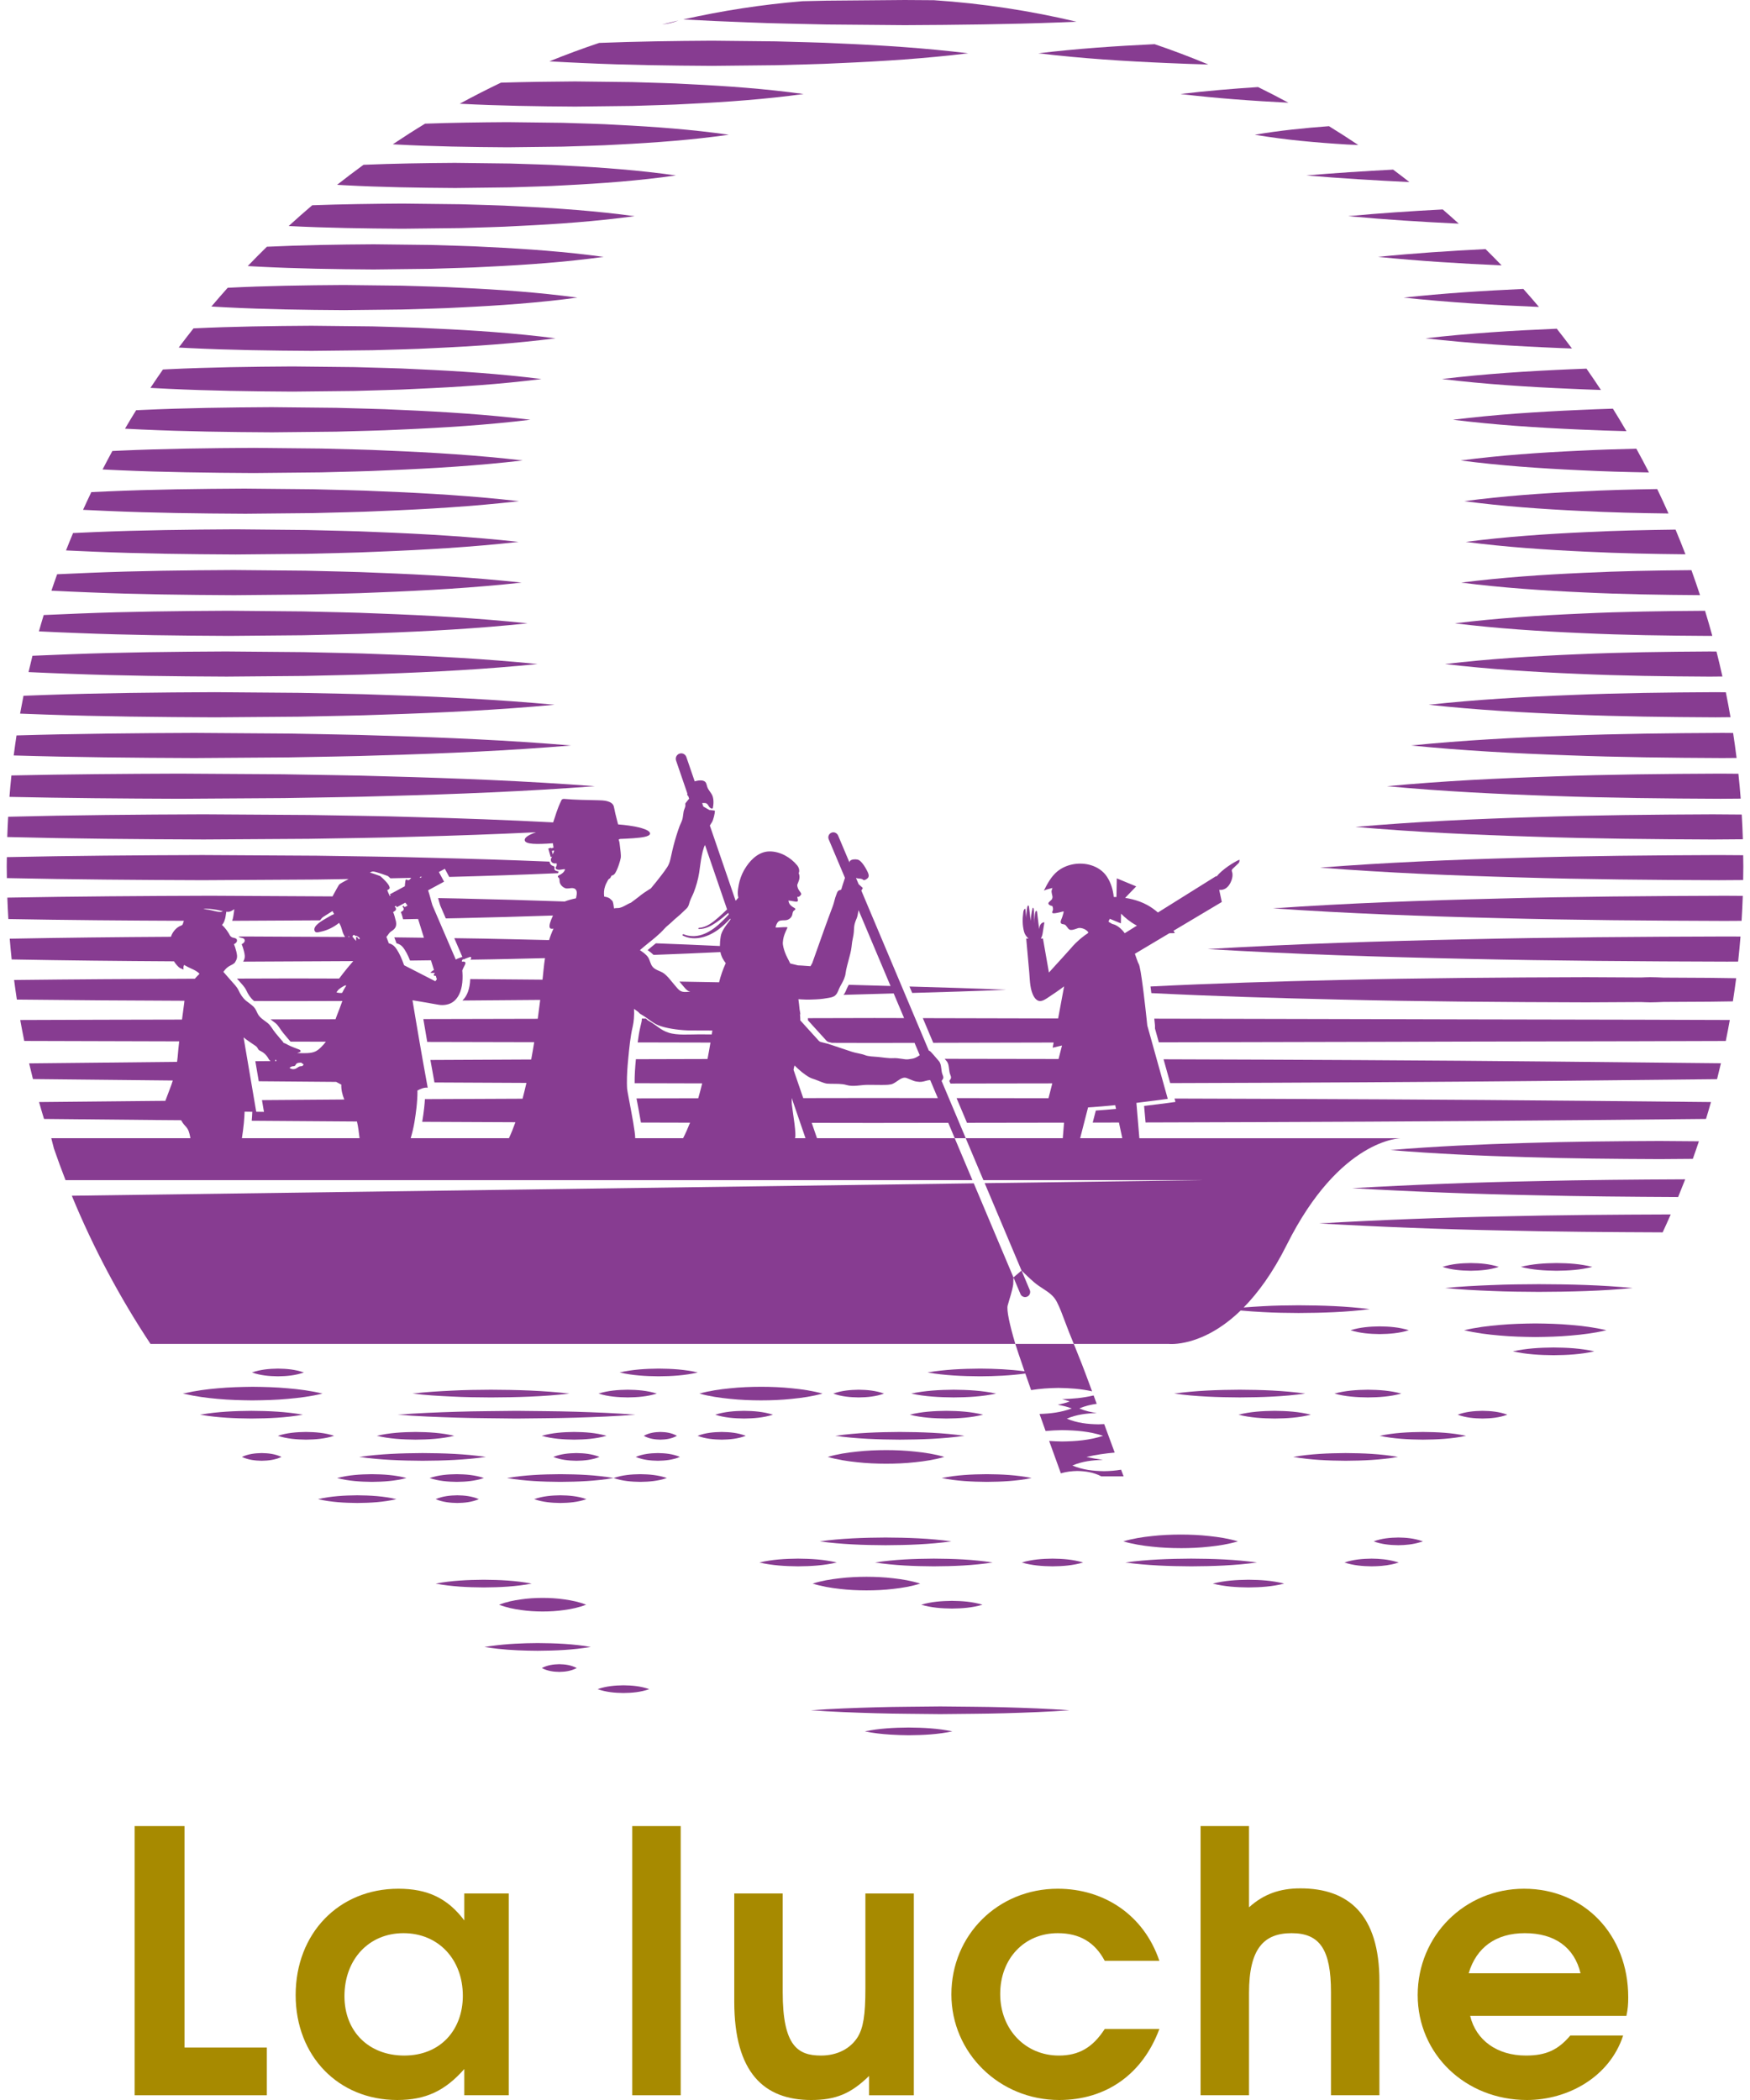 <svg viewBox="0 0 240 288" xmlns="http://www.w3.org/2000/svg"><path d="m18.463 287.35v-36.916h6.844v30.372h11.289v6.544z" fill="#a78a00"/><path d="m63.675 287.35v-3.597c-2.648 2.997-5.295 4.247-9.192 4.247-8.092 0-13.937-6.046-13.937-14.387 0-8.443 5.895-14.587 14.087-14.587 3.996 0 6.744 1.299 9.042 4.346v-3.696h6.094v27.674zm-8.343-22.23c-4.746 0-8.092 3.597-8.092 8.643 0 4.845 3.346 8.142 8.192 8.142 5.046 0 8.042-3.597 8.042-8.192 0-5.046-3.396-8.593-8.142-8.593z" fill="#a78a00"/><path d="m86.71 287.35v-36.916h6.644v36.916z" fill="#a78a00"/><path d="m119.183 287.35v-2.648c-2.499 2.449-4.596 3.298-7.943 3.298-6.444 0-10.541-3.747-10.541-13.488v-14.836h6.644v13.538c0 7.343 2.048 8.691 5.245 8.691 2.248 0 4.046-.949 5.046-2.547.749-1.249 1.048-2.947 1.048-6.644v-13.037h6.644v27.674h-6.144z" fill="#a78a00"/><path d="m145.262 288c-8.192 0-14.786-6.444-14.786-14.488 0-8.142 6.394-14.486 14.587-14.486 6.295 0 11.789 3.547 13.937 9.891h-7.493c-1.348-2.547-3.447-3.797-6.444-3.797-4.596 0-7.893 3.497-7.893 8.343s3.447 8.442 8.042 8.442c2.748 0 4.646-1.098 6.295-3.647h7.493c-2.298 6.195-7.293 9.742-13.738 9.742z" fill="#a78a00"/><path d="m182.534 287.35v-14.137c0-5.795-1.499-8.093-5.396-8.093-3.796 0-5.844 2.099-5.844 8.193v14.037h-6.644v-36.916h6.644v11.14c1.998-1.799 4.196-2.598 7.043-2.598 6.644 0 10.84 3.647 10.84 12.738v15.636z" fill="#a78a00"/><path d="m223.051 276.46h-21.431c.799 3.346 3.696 5.444 7.643 5.444 2.748 0 4.396-.749 6.094-2.746h7.243c-1.848 5.694-7.593 8.842-13.188 8.842-8.442 0-14.986-6.295-14.986-14.387 0-8.143 6.444-14.587 14.586-14.587 8.243 0 14.287 6.295 14.287 14.886 0 1-.05 1.599-.249 2.548zm-13.937-11.34c-3.947 0-6.644 1.948-7.694 5.495h15.337c-.849-3.547-3.547-5.495-7.643-5.495z" fill="#a78a00"/><g fill="#873c91"><path d="m93.041 2.813c-.756.175-1.507.362-2.257.551.49-.061.98-.152 1.469-.287.263-.076.525-.165.787-.264z"/><path d="m97.643 9.034 8.785-.091c2.928-.096 5.857-.127 8.785-.287 5.857-.253 11.714-.628 17.571-1.347-5.857-.718-11.714-1.094-17.571-1.347-2.928-.16-5.857-.191-8.785-.287l-8.785-.091c-5.156.03-10.313.099-15.469.301-2.31.773-4.586 1.619-6.83 2.527 1.576.09 3.152.169 4.728.238 5.857.275 11.714.349 17.571.383z"/><path d="m78.883 14.618 7.83-.091c2.61-.096 5.22-.127 7.83-.287 5.22-.253 10.44-.628 15.66-1.347-5.22-.718-10.44-1.094-15.66-1.347-2.61-.16-5.22-.191-7.83-.287l-7.83-.091c-3.393.022-6.786.068-10.179.168-1.913.915-3.798 1.877-5.653 2.889.058.003.115.007.173.01 5.22.275 10.44.349 15.66.383z"/><path d="m69.567 20.202 7.597-.091c2.532-.096 5.065-.127 7.597-.287 5.065-.253 10.129-.628 15.193-1.347-5.064-.718-10.129-1.094-15.193-1.347-2.532-.161-5.064-.191-7.597-.287l-7.597-.091c-3.757.026-7.513.073-11.27.208-1.499.91-2.974 1.856-4.429 2.829.168.009.337.02.505.029 5.065.275 10.129.349 15.193.383z"/><path d="m62.383 25.786 7.58-.091c2.527-.096 5.053-.127 7.58-.287 5.053-.253 10.107-.628 15.16-1.347-5.053-.718-10.107-1.094-15.16-1.347-2.527-.161-5.053-.191-7.58-.287l-7.58-.091c-4.176.028-8.353.091-12.529.264-1.224.894-2.434 1.807-3.622 2.745.331.018.661.04.991.057 5.053.275 10.107.349 15.16.383z"/><path d="m63.162 31.279c2.652-.096 5.305-.127 7.957-.287 5.305-.253 10.61-.628 15.914-1.347-5.305-.718-10.609-1.094-15.914-1.347-2.652-.161-5.305-.191-7.957-.287l-7.957-.091c-4.128.027-8.257.08-12.386.231-1.093.931-2.17 1.879-3.228 2.848 5.205.263 10.409.337 15.614.37l7.957-.091z"/><path d="m51.238 36.954 7.886-.091c2.628-.096 5.257-.127 7.885-.287 5.257-.253 10.514-.628 15.771-1.347-5.257-.718-10.514-1.094-15.771-1.347-2.629-.16-5.257-.191-7.885-.287l-7.886-.091c-4.879.032-9.757.104-14.636.334-.888.871-1.766 1.752-2.626 2.651.497.026.994.058 1.49.082 5.257.275 10.514.349 15.771.383z"/><path d="m47.139 42.538 8.012-.091c2.671-.096 5.342-.127 8.012-.287 5.342-.253 10.683-.628 16.025-1.347-5.342-.718-10.683-1.094-16.025-1.347-2.671-.161-5.342-.191-8.012-.287l-8.012-.091c-5.304.034-10.608.108-15.912.378-.758.847-1.502 1.705-2.236 2.573.708.038 1.415.081 2.123.115 5.342.275 10.683.349 16.025.383z"/><path d="m42.711 48.122 8.369-.091c2.79-.096 5.58-.127 8.369-.287 5.579-.253 11.159-.628 16.738-1.347-5.579-.718-11.159-1.094-16.738-1.347-2.79-.161-5.58-.191-8.369-.287l-8.369-.091c-5.391.033-10.781.107-16.172.36-.686.868-1.363 1.744-2.025 2.631.486.024.972.053 1.459.075 5.579.275 11.159.349 16.738.383z"/><path d="m40.123 53.706 8.535-.091c2.845-.096 5.69-.127 8.535-.287 5.69-.253 11.38-.628 17.07-1.347-5.69-.718-11.38-1.094-17.07-1.347-2.845-.161-5.69-.191-8.535-.287l-8.535-.091c-5.69.034-11.38.108-17.07.383-.236.011-.472.025-.707.036-.583.834-1.155 1.675-1.717 2.525.808.042 1.616.087 2.424.123 5.69.275 11.38.349 17.07.383z"/><path d="m37.225 59.29 8.878-.091c2.959-.096 5.918-.127 8.878-.287 5.919-.253 11.837-.628 17.756-1.347-5.919-.718-11.837-1.094-17.756-1.347-2.959-.16-5.919-.191-8.878-.287l-8.878-.091c-5.919.034-11.837.108-17.756.383-.267.011-.535.027-.802.039-.518.837-1.026 1.68-1.523 2.531.775.038 1.55.08 2.325.113 5.919.275 11.837.349 17.756.383z"/><path d="m34.79 64.874 9.225-.091c3.075-.096 6.15-.127 9.225-.287 6.15-.253 12.3-.628 18.45-1.347-6.15-.718-12.3-1.094-18.45-1.347-3.075-.161-6.15-.191-9.225-.287l-9.225-.091c-6.15.034-12.3.108-18.45.383-.31.013-.619.03-.929.044-.458.838-.905 1.683-1.343 2.533.758.035 1.515.075 2.272.107 6.15.275 12.3.349 18.45.383z"/><path d="m33.532 70.458 9.412-.091c3.137-.096 6.275-.127 9.412-.287 6.274-.253 12.549-.628 18.824-1.347-6.274-.718-12.549-1.094-18.824-1.347-3.137-.161-6.275-.191-9.412-.287l-9.412-.091c-6.274.034-12.549.108-18.824.383-.728.029-1.456.067-2.185.1-.385.805-.764 1.615-1.132 2.43 1.105.053 2.211.108 3.316.152 6.274.275 12.549.349 18.824.383z"/><path d="m32.313 76.042 9.703-.091c3.234-.096 6.469-.127 9.703-.287 6.469-.253 12.938-.628 19.407-1.347-6.469-.718-12.938-1.094-19.407-1.347-3.235-.161-6.469-.191-9.703-.287l-9.703-.091c-6.469.034-12.938.108-19.407.383-.962.038-1.925.085-2.887.129-.329.79-.652 1.584-.965 2.383 1.284.062 2.568.121 3.852.172 6.469.275 12.938.349 19.407.383z"/><path d="m32.044 81.626 9.872-.091c3.29-.096 6.581-.127 9.871-.287 6.581-.253 13.162-.628 19.743-1.347-6.581-.718-13.162-1.094-19.743-1.347-3.29-.16-6.581-.191-9.871-.287l-9.872-.091c-6.581.034-13.162.108-19.743.383-1.489.057-2.977.124-4.466.196-.267.748-.531 1.498-.783 2.253 1.75.089 3.499.167 5.249.234 6.581.275 13.162.349 19.743.383z"/><path d="m31.338 87.21 10.253-.091c3.418-.096 6.835-.127 10.253-.287 6.835-.253 13.67-.628 20.505-1.347-6.835-.718-13.67-1.094-20.505-1.347-3.418-.161-6.835-.191-10.253-.287l-10.253-.091c-6.835.034-13.67.108-20.505.383-1.613.06-3.226.128-4.839.204-.225.745-.447 1.491-.657 2.242 1.832.09 3.665.169 5.497.237 6.835.275 13.67.349 20.505.383z"/><path d="m30.992 92.793 10.683-.091c3.561-.096 7.122-.127 10.683-.287 7.122-.253 14.244-.628 21.367-1.347-7.122-.718-14.244-1.094-21.367-1.347-3.561-.161-7.122-.191-10.683-.287l-10.683-.091c-7.122.034-14.244.108-21.367.383-1.724.061-3.448.131-5.172.209-.185.744-.369 1.489-.54 2.238 1.904.089 3.808.168 5.712.236 7.122.275 14.244.349 21.367.383z"/><path d="m29.469 98.378 11.647-.091c3.882-.096 7.764-.127 11.647-.287 7.764-.253 15.529-.628 23.294-1.347-7.764-.718-15.529-1.094-23.294-1.347-3.882-.16-7.764-.191-11.647-.287l-11.647-.091c-7.764.034-15.529.108-23.294.383-.985.032-1.969.073-2.954.11-.162.813-.32 1.628-.466 2.447 1.14.043 2.28.09 3.419.127 7.764.275 15.529.349 23.294.383z"/><path d="m39.578 103.871c4.304-.096 8.607-.127 12.911-.287 8.607-.253 17.215-.628 25.822-1.347-8.607-.718-17.215-1.094-25.822-1.347-4.304-.16-8.607-.191-12.911-.287l-12.911-.091c-8.134.033-16.268.106-24.402.346-.138.913-.267 1.829-.385 2.748 8.262.249 16.525.323 24.787.356z"/><path d="m38.831 109.455c4.75-.096 9.5-.127 14.251-.287 9.501-.253 19.001-.628 28.501-1.347-9.5-.718-19.001-1.094-28.501-1.347-4.75-.161-9.5-.191-14.251-.287l-14.251-.091c-7.672.028-15.343.087-23.015.251-.102.977-.191 1.957-.269 2.94 7.761.169 15.523.23 23.284.258l14.251-.091z"/><path d="m125.099 136.175c4.297-.119 8.595-.249 12.892-.435-4.421-.191-8.842-.323-13.263-.445z"/><path d="m158.3 139.701c.06.564.098.932.098.932h-.001s.001.425.001.425l.527 1.889 29.734-.066c16.007-.057 32.013-.054 48.02-.116.195-.956.379-1.915.551-2.879-16.19-.064-32.381-.06-48.571-.118z"/><path d="m159.574 145.275.911 3.265c17.726-.052 35.453-.139 53.179-.316l21.816-.223c.182-.724.363-1.45.532-2.179l-22.348-.229c-18.03-.18-36.06-.266-54.09-.318z"/><path d="m209.153 156.755c-6.157.183-12.313.452-18.47.967 6.157.515 12.313.784 18.47.967 6.157.198 12.313.251 18.469.276 1.512-.005 3.023-.024 4.535-.034.286-.8.566-1.603.835-2.411-1.79-.014-3.58-.035-5.37-.041-6.157.025-12.313.078-18.469.276z"/><path d="m185.439 162.953c8.352.481 16.703.803 25.055.967 6.55.156 13.1.211 19.649.245.332-.805.656-1.615.971-2.429-6.873.032-13.747.087-20.62.25-8.352.164-16.703.486-25.055.967z"/><path d="m180.912 167.783c8.352.481 16.703.803 25.055.967 7.351.175 14.702.229 22.053.259.379-.814.749-1.634 1.11-2.458-7.721.027-15.442.082-23.163.265-8.352.164-16.703.486-25.055.967z"/><path d="m161.077 150.66.129.462s-1.841.263-4.301.551l.201 2.264c20.317-.05 40.635-.136 60.952-.328l15.908-.154c.234-.769.463-1.54.681-2.316l-16.589-.161c-18.993-.18-37.987-.266-56.98-.318z"/><path d="m113.362 3.359 10.717.091c7.145-.034 14.289-.108 21.434-.383.711-.025 1.421-.058 2.132-.086-6.338-1.507-12.873-2.505-19.559-2.954-1.336-.01-2.672-.02-4.007-.027l-10.717.091c-1.102.03-2.205.051-3.308.074-5.567.46-11.025 1.302-16.349 2.502 2.98.164 5.96.299 8.939.405 3.572.16 7.145.191 10.717.287z"/><path d="m160.207 8.65c1.838.085 3.677.146 5.515.198-2.42-1.007-4.879-1.941-7.377-2.79-5.316.252-10.633.612-15.949 1.251 5.937.714 11.874 1.088 17.811 1.342z"/><path d="m176.7 14.087c-1.372-.744-2.763-1.456-4.167-2.147-3.548.23-7.095.526-10.642.952 4.936.593 9.873.945 14.809 1.195z"/><path d="m184.768 19.818c.504.03 1.008.042 1.512.069-1.321-.887-2.662-1.746-4.02-2.581-3.393.248-6.786.598-10.179 1.171 4.229.714 8.458 1.088 12.687 1.342z"/><path d="m193.29 24.969c-.739-.578-1.484-1.147-2.236-1.707-3.967.208-7.934.463-11.902.799 4.713.398 9.425.684 14.138.909z"/><path d="m200.059 30.673c-.725-.659-1.459-1.308-2.2-1.949-4.322.226-8.643.514-12.965.92 5.055.474 10.11.79 15.165 1.029z"/><path d="m205.934 36.397c-.724-.754-1.459-1.498-2.202-2.233-4.917.242-9.834.567-14.751 1.064 5.651.571 11.302.92 16.953 1.168z"/><path d="m211.054 42.093c-.702-.833-1.415-1.655-2.14-2.468-5.475.249-10.95.601-16.425 1.188 6.188.664 12.376 1.028 18.565 1.28z"/><path d="m214.052 47.738c.51.023 1.02.036 1.53.056-.681-.915-1.375-1.82-2.082-2.714-5.998.253-11.996.623-17.994 1.316 6.182.714 12.364 1.088 18.546 1.342z"/><path d="m197.748 51.981c5.905.714 11.809 1.088 17.714 1.342 1.365.064 2.729.114 4.094.158-.647-.984-1.308-1.959-1.983-2.923-.704.027-1.407.049-2.111.082-5.905.254-11.809.627-17.714 1.342z"/><path d="m199.262 57.565c5.779.714 11.557 1.088 17.336 1.342 2.153.103 4.305.171 6.458.225-.604-1.04-1.225-2.067-1.859-3.087-1.533.048-3.066.105-4.599.178-5.779.254-11.557.627-17.336 1.342z"/><path d="m200.31 63.149c5.455.714 10.911 1.088 16.366 1.342 3.156.159 6.311.247 9.467.303-.559-1.096-1.138-2.18-1.729-3.256-2.579.057-5.158.14-7.738.27-5.455.254-10.911.627-16.366 1.342z"/><path d="m200.794 68.733c5.358.714 10.715 1.088 16.073 1.342 3.986.205 7.972.298 11.958.346-.501-1.125-1.015-2.243-1.551-3.35-3.469.053-6.939.142-10.408.321-5.358.254-10.715.627-16.073 1.342z"/><path d="m201.004 74.317c5.513.714 11.025 1.088 16.538 1.342 4.535.226 9.07.314 13.605.358-.438-1.136-.888-2.267-1.359-3.386-4.082.049-8.164.141-12.246.345-5.513.254-11.025.627-16.538 1.342z"/><path d="m200.401 79.901c5.592.714 11.183 1.088 16.775 1.342 5.324.262 10.647.34 15.97.376-.378-1.149-.768-2.293-1.18-3.426-4.93.04-9.86.124-14.791.366-5.592.254-11.183.627-16.775 1.342z"/><path d="m199.522 85.485c5.809.714 11.617 1.088 17.426 1.342 5.809.275 11.617.349 17.426.383l.457-.005c-.317-1.153-.647-2.301-.997-3.44-5.629.036-11.257.112-16.886.379-5.809.254-11.617.627-17.426 1.342z"/><path d="m216.328 89.727c-6.052.254-12.105.627-18.157 1.342 6.052.714 12.105 1.088 18.157 1.342 6.052.275 12.105.349 18.157.383l1.733-.017c-.256-1.147-.524-2.289-.813-3.423l-.92-.009c-6.052.034-12.105.108-18.157.383z"/><path d="m215.603 95.311c-6.555.254-13.11.627-19.665 1.342 6.555.714 13.11 1.088 19.665 1.342 6.555.275 13.11.349 19.665.383l2.057-.019c-.198-1.144-.408-2.285-.639-3.418l-1.418-.013c-6.555.034-13.11.108-19.665.383z"/><path d="m214.883 100.895c-7.118.254-14.236.627-21.353 1.342 7.118.714 14.236 1.088 21.353 1.342 7.118.275 14.235.349 21.353.383l1.924-.016c-.143-1.145-.301-2.286-.476-3.421l-1.448-.012c-7.118.034-14.235.108-21.353.383z"/><path d="m213.099 106.479c-7.626.254-15.252.627-22.879 1.342 7.626.714 15.252 1.088 22.879 1.342 7.626.275 15.252.349 22.879.383l2.747-.022c-.088-1.141-.196-2.277-.316-3.409l-2.431-.019c-7.626.034-15.253.108-22.879.383z"/><path d="m210.394 112.063c-8.168.254-16.336.627-24.504 1.342 8.168.714 16.336 1.088 24.504 1.342 8.168.275 16.336.349 24.504.383l4.123-.031c-.035-1.134-.088-2.264-.154-3.39l-3.969-.029c-8.168.034-16.336.108-24.504.383z"/><path d="m239.065 117.286-3.338-.022c-9.116.034-18.231.108-27.347.383-9.116.254-18.231.627-27.347 1.342 9.116.714 18.231 1.088 27.347 1.342 9.116.275 18.231.349 27.347.383l3.334-.022c.009-.619.023-1.237.023-1.859 0-.517-.013-1.031-.019-1.546z"/><path d="m205.561 123.231c-10.325.254-20.65.627-30.975 1.342 10.325.714 20.65 1.088 30.975 1.342 10.325.275 20.65.349 30.975.383l2.31-.014c.07-1.136.125-2.277.164-3.422l-2.473-.015c-10.325.034-20.65.108-30.975.383z"/><path d="m201.234 128.815c-11.874.254-23.749.627-35.623 1.342 11.875.714 23.749 1.088 35.623 1.342 11.874.275 23.749.349 35.623.383l1.514-.008c.124-1.14.235-2.283.327-3.433l-1.841-.009c-11.874.034-23.749.108-35.623.383z"/><path d="m228.149 134.073c-.615-.025-1.23-.058-1.844-.057-.418 0-.836.029-1.253.041l-7.507-.04c-11.299.034-22.598.108-33.897.383-8.622.194-17.243.46-25.865.891.039.297.077.601.115.907 8.583.428 17.166.692 25.749.885 11.299.275 22.598.349 33.897.383l7.507-.04c.418.012.836.04 1.253.041.615 0 1.229-.032 1.844-.057l6.343-.034c1.053-.018 2.106-.03 3.16-.045.164-1.053.317-2.11.453-3.173-1.204-.016-2.409-.031-3.613-.051l-6.343-.034z"/><path d="m143.03 176.726c.783.51 1.459.95 1.908 1.818.412.797.758 1.733 1.094 2.64.106.288.216.565.324.847.084.22.165.447.252.66.101.247.218.537.337.83.028.07.051.126.08.197.002.006.005.013.007.019.071.177.153.381.229.57h13.021s4.577.532 9.864-4.58c1.024.092 2.048.165 3.072.218 1.626.097 3.252.11 4.878.124 3.252-.015 6.505-.11 9.757-.528-3.252-.418-6.505-.513-9.757-.528-1.626.013-3.252.027-4.878.124-.886.046-1.772.103-2.658.175 1.952-1.984 3.985-4.741 5.91-8.591 7.31-14.621 15.665-14.621 15.665-14.621h-35.879l-.181-2.157-.226-2.692c2.46-.288 4.301-.551 4.301-.551l-.011-.039-.59-2.116-.913-3.27-.648-2.324-.646-2.316h-.001s.001 0 .001 0-.038-.369-.098-.934c-.093-.871-.243-2.227-.409-3.561-.033-.267-.067-.529-.101-.789-.204-1.563-.417-2.923-.563-3.142-.033-.049-.07-.132-.11-.229-.108-.262-.244-.68-.421-1.175l4.73-2.819c.456.003.753-.021.753-.021s-.07-.129-.184-.317l6.623-3.947-.355-1.67c.293.041.607-.019.862-.178.399-.249.661-.673.82-1.115.133-.37.203-.781.083-1.156-.024-.076-.057-.154-.044-.234.014-.092.086-.163.153-.228l.092-.088c.228-.217.456-.434.684-.651.099-.094.162-.35.117-.479-.763.328-2.373 1.341-3.15 2.326l-.019-.091-8.004 5.005c-.435-.373-.922-.733-1.478-1.035-.675-.365-1.365-.605-2.021-.771-.349-.088-.681-.151-.998-.199l.096-.099 1.424-1.476-2.664-1.103-.023 1.309-.022 1.251c-.14-.006-.256-.007-.373-.008-.09-.991-.401-1.964-.916-2.755-.522-.8-1.304-1.318-2.178-1.591-1.562-.49-3.425-.176-4.674.868-.815.681-1.342 1.669-1.81 2.605.332-.155.749-.248 1.17-.36-.037.118-.077.236-.109.353v.002s0 .003 0 .004c-.055.214.084.583.114.8.024.178-.034.293-.086.412-.104.098-.208.196-.312.294-.071.067-.144.137-.16.219-.031.164.18.306.403.363.041.01.085.014.128.021.022.056.047.118.077.196.029.074.025.252.018.33-.007.074-.046.141-.073.21s-.042.151-.004.215c.077.129.618.014 1.039-.091.216-.053.402-.104.473-.117.042-.007.03.099-.003.24-.057.241-.176.583-.194.632-.081.227-.371.72-.003.852.108.039.23.031.338.071.3.111.42.568.708.708.235.114.603-.011.911-.119.095-.033.185-.066.263-.088.196-.057.489-.017.768.097.247.102.484.261.627.481-.032.179-.331.262-.545.456-1.058.799-1.574 1.41-1.789 1.668s-2.183 2.411-2.183 2.411l-.886.979-.819-4.666h-.295c.142-.211.212-.469.253-.726.08-.499.16-.998.24-1.498-.106-.008-.209.024-.3.078-.002.001-.004 0-.006.002-.095.057-.177.14-.235.235-.114.187-.149.412-.162.631-.131-.793-.191-1.581-.304-2.378-.009-.062-.038-.141-.1-.136-.188.016-.206.644-.221.779-.034.314-.044.63-.033.945-.013-.392-.032-.783-.051-1.175-.006-.132-.01-.264-.017-.396-.009-.174-.019-.351-.075-.516-.009-.026-.022-.055-.049-.062-.044-.011-.072.045-.083.089-.006.025-.005.051-.011.076-.12.537-.203 1.082-.238 1.63-.01-.076-.017-.152-.026-.229-.068-.57-.114-1.137-.205-1.706-.01-.061-.023-.127-.071-.165-.174-.139-.238.778-.246.874-.024.289-.073.613-.044.902-.042-.414-.084-.828-.126-1.242-.018-.174-.124-.066-.181.026-.019.03-.034.062-.047.096-.038.096-.054.202-.068.302-.122.881-.12 1.762.108 2.627.096.364.322.692.616.936h-.319c.139 1.548.278 3.096.417 4.643.055.616.067 1.241.165 1.852.022.14.044.28.078.417.116.471.288 1.002.627 1.364.39.417.798.34 1.206.127.149-.078.299-.173.447-.27.759-.498 1.522-1.017 2.258-1.571l-.158.846-.662 3.551-18.557-.041 1.427 3.384 16.513-.037-.132.709 1.106-.26.174-.041-.068.265-.407 1.586c-5.207-.01-10.414-.017-15.622-.025.108.126.223.247.324.38.33.433.227 1.285.444 1.784.063.145.122.3.107.457-.008.079-.113.252-.236.407l.153.362c4.658-.006 9.315-.012 13.973-.021l-.522 2.036c-4.203-.007-8.405-.012-12.608-.017l1.428 3.385c4.438-.006 8.875-.012 13.313-.02l-.174 2.132h-13.306l-.89-2.11-1.429-3.388-.841-1.994-.153-.364c.123-.155.229-.328.236-.407.015-.158-.044-.312-.107-.457-.217-.499-.114-1.351-.444-1.784-.101-.133-.217-.255-.325-.381-.135-.157-.264-.319-.403-.473-.119-.132-.238-.263-.356-.395-.08-.089-.162-.179-.268-.235-.019-.01-.052.004-.075 0l-.46-1.091-1.429-3.389-1.444-3.425-.395-.938-.408-.967-5.129-12.16c.124-.2.219-.352.197-.365-.012-.007-.253-.227-.565-.508l-.363-.86c.095.035.199.06.299.069.226.021.471.021.653.158.036.027.069.059.113.071.037.01.076-.003.113-.014.008-.003.017 0 .025-.003.122-.043.234-.11.332-.193.038-.032.08-.059.11-.098.192-.259.062-.586-.062-.842-.173-.357-.419-.803-.71-1.16-.13-.159-.269-.3-.415-.408-.015-.011-.038-.018-.056-.028-.101-.054-.251-.089-.418-.1-.384-.025-.835.075-.879.377-.005.033.012.064.02.096l-1.585-3.759c-.027-.064-.07-.114-.113-.165-.19-.23-.507-.327-.798-.204-.353.149-.519.556-.37.91l2.228 5.282c-.189.574-.467 1.426-.498 1.56-.029.129-.271.103-.362.171-.219.165-.239.373-.336.606-.206.493-.278 1.026-.466 1.523-.83 2.194-1.608 4.4-2.391 6.61-.142.401-.284.802-.427 1.203-.023.064-.117.212-.205.365-.015.026-.03.05-.044.076-.926-.083-1.713-.113-1.713-.113l-1.062-.258c-.241-.522-.54-.986-.747-1.59-.126-.368-.293-.904-.27-1.297.009-.147.026-.277.047-.406.078-.49.248-.909.596-1.64.003-.007-.011-.011-.016-.016-.037-.04-.272-.042-.547-.03-.313.014-.662.043-.776.047-.099.003-.197.003-.296.006.023-.144.053-.285.112-.407.085-.176.182-.39.383-.493.306-.14.636-.066.957-.117.363-.057.68-.307.809-.652.082-.219.044-.471.23-.632.103-.089.137-.082.208-.199.145-.241-.847-.287-.934-1.208.483.043.871.161 1.094.155.109-.003.178-.037.194-.127.009-.048.008-.107-.015-.191-.04-.149-.047-.252-.053-.365.158.076.358-.043.507-.28.162-.259-.517-.566-.521-1.352.16-.421.386-.813.281-1.335-.02-.098-.056-.19-.09-.282.007-.001.014.002.021 0 .141-.35.01-.763-.23-1.054-.902-1.094-2.323-1.906-3.765-1.905-.858 0-1.601.38-2.221.93-.477.423-.877.945-1.196 1.485-.041.07-.087.139-.125.209-.33.601-.559 1.257-.695 1.931-.08.396-.137.796-.141 1.2-.002.208.039.4.082.592-.124.141-.244.285-.371.423l-.746-2.176-.508-1.481-1.661-4.845-.622-1.813c.088-.169.208-.321.304-.487.167-.291.417-1.23.379-1.562-.002-.018-.826-.107-.706-.059-.009-.004-.394-.226-.872-.503l-.162-.471c.152-.012.287-.017.377-.007.068.008.136.017.199.045.003.001.004.005.007.006.077.036.133.098.185.166.068.09.127.191.188.286.11.169.325.323.5.224.008-.032.012-.067.019-.1.041-.19.067-.393.075-.6.013-.328-.015-.66-.112-.95-.162-.482-.586-.816-.739-1.299-.123-.389-.132-.667-.471-.801-.023-.009-.034-.023-.061-.031-.286-.084-.605-.054-.891.005-.088.018-.194.045-.299.073l-1.143-3.334c-.133-.39-.559-.6-.947-.464-.39.134-.598.558-.464.947l1.418 4.137.131.383c-.028.105-.024.228.051.293.018.015.04.023.061.032l.132.385c-.076.097-.5.605-.51.634-.042.117.012.234-.005.352-.039.264-.192.513-.242.782-.061.325-.076.657-.15.98-.09.39-.301.728-.435 1.1-.153.428-.297.859-.43 1.293-.262.853-.485 1.719-.669 2.592-.003.013-.005.025-.008.038-.037.176-.075.347-.116.515-.092.382-.209.746-.433 1.091-.253.39-.532.763-.814 1.132-.455.596-.925 1.18-1.406 1.756-.009.011-.019.023-.028.034 0 0-.939.581-1.357.91-.301.264-1.095.837-1.375 1.052-.137.054-.275.115-.417.191-.287.154-.581.327-.874.438-.176.066-.35.111-.522.109-.161-.002-.323.014-.487.039-.01.001-.019.004-.029.005-.032-.215-.058-.465-.102-.678-.037-.179-.086-.33-.167-.392-.204-.153-.255-.42-1.072-.544-.065-.472-.04-.964.135-1.462.106-.302.26-.561.403-.83.084-.158.237-.158.314-.292.053-.094.101-.191.153-.286.127-.03.251-.081.365-.186.003-.003.007-.004.01-.007.108-.103.225-.311.338-.557.098-.213.191-.453.274-.695.135-.393.241-.776.277-.989.016-.094.016-.221.013-.355-.012-.488-.125-1.159-.155-1.496-.027-.299-.084-.483-.146-.673.072-.021.135-.048.188-.08.287-.012.566-.024.832-.037 1.437-.07 2.531-.168 3.013-.398.198-.094.302-.209.271-.356-.054-.259-.491-.497-1.184-.698-.463-.134-1.039-.25-1.705-.344-.46-.065-.958-.119-1.49-.16-.035-.128-.07-.258-.1-.374-.223-.843-.346-1.384-.474-2.026-.171-.859-1.457-.903-2.2-.914-1.232-.018-3.323-.061-4.549-.178-.091-.009-.187-.017-.271.017-.066.027-.131.067-.16.126-.665 1.356-.779 2.036-1.155 3.074-6.33-.334-12.66-.564-18.99-.73-4.823-.161-9.645-.191-14.468-.287l-14.468-.091c-8.939.032-17.878.104-26.816.333-.052.924-.092 1.851-.123 2.781 8.98.231 17.96.304 26.94.336l14.468-.091c4.823-.096 9.645-.127 14.468-.287 5.548-.145 11.097-.342 16.646-.61-1.039.352-1.627.741-1.55 1.114.115.554 1.629.553 3.858.394.025.202.052.404.088.606l-.326.091-.023-.083-.368.113.322 1.152.011-.003.175-.054c-.03.068-.057.139-.095.2-.104.166-.05.374-.016.476.005.014.023.021.03.034.108.207.454.282.706.211.021.126.05.245-.012.375-.042.089-.132.177-.113.284.034.185.266.225.418.237.203.016.527-.082.764-.08.041 0 .086-.003.121.005-.004.015-.013.025-.018.039-.066.19-.178.345-.32.47-.14.123-.304.22-.474.299-.055.025-.111.051-.151.096-.005.006-.002.01-.006.015-.11.147.095.22.15.334.077.16.031.377.079.553.1.36.389.643.731.781.318.128.719-.035 1.061 0 .061.006.12.02.177.042.066.026.128.06.185.115.047.046.084.098.111.154.155.317.022.773-.041 1.085v.002c-.579.118-1.111.265-1.544.438-4.816-.168-9.632-.305-14.448-.412-.971-.027-1.942-.037-2.914-.057.09.335.178.671.282.998l.77 1.79c.62-.015 1.241-.019 1.861-.037 4.28-.095 8.56-.217 12.84-.359-.835 1.784-.419 1.893.073 1.793-.242.518-.444 1.043-.61 1.577-1.697-.041-3.394-.085-5.09-.12-2.636-.07-5.272-.109-7.909-.145l1.11 2.579c-.025.005-.051.003-.075.013-.259.106-.592.189-.83.342l-1.271-2.954-1.148-2.668-.779-1.81c-.107-.333-.196-.676-.288-1.019-.094-.353-.192-.705-.312-1.045l2.194-1.186-.336-.621-.38-.702.819-.443.603 1.116c4.97-.13 9.94-.295 14.91-.513.013-.025.016-.054.032-.077.027-.038.06-.084.041-.126-.013-.029-.046-.042-.076-.052-.087-.028-.262-.061-.339-.109-.078-.048-.143-.127-.145-.218-.002-.055.02-.109.016-.164-.007-.096-.003-.161-.09-.203s-.183-.061-.269-.105c-.194-.099-.299-.31-.321-.53-5.422-.228-10.845-.396-16.267-.528-5.218-.161-10.437-.191-15.655-.287l-15.655-.091c-8.951.029-17.902.096-26.853.286-.005.428-.016.854-.016 1.283 0 .533.013 1.064.02 1.595 8.95.19 17.899.256 26.849.286l15.655-.091c1.454-.027 2.909-.046 4.363-.067v.003c-.654.341-1.22.659-1.291.754-.108.144-.563.962-.916 1.624l-16.731-.089c-9.289.028-18.578.089-27.866.258.035.982.081 1.961.139 2.937 8.024.145 16.047.208 24.071.24-.045.128-.086.259-.128.39-.018.057-.037.115-.076.16-.053.062-.134.09-.21.119-.558.216-.989.699-1.245 1.229-.046.095-.075.196-.111.295-7.37.042-14.74.121-22.111.261.078.951.167 1.9.267 2.845 7.42.139 14.84.218 22.26.259.113.18.235.352.373.508.135.151.281.3.451.411.046.03.489.212.489.215-.035-.267-.029-.454.082-.648-.003.006.035.029.065.049.149.098.614.32.664.345.077.038.16.076.241.113.394.183.819.374 1.106.686.01.011.016.026.026.037-.222.208-.434.435-.635.669-8.264.029-16.527.079-24.79.176.117.898.241 1.793.379 2.684 7.661.088 15.321.134 22.982.164-.012.116-.022.232-.037.348-.095.749-.196 1.492-.297 2.232-7.394.013-14.789.031-22.184.061.172.961.355 1.917.549 2.87 7.083.028 14.167.046 21.25.059-.081.706-.155 1.415-.211 2.131-.018.227-.049.453-.08.678l-20.29.207c.167.721.345 1.437.525 2.153l19.18.196c-.063.198-.124.396-.195.592-.282.783-.566 1.473-.828 2.199-.447.004-.893.006-1.34.01l-15.981.155c.218.776.448 1.547.681 2.316l15.3.148c1.168.011 2.335.016 3.503.027.126.227.258.434.396.594.169.196.358.376.493.602.123.205.198.44.26.677.052.195.087.395.125.593h-19.081l.365 1.418c.504 1.459 1.033 2.906 1.591 4.338h124.373l-2.428-5.756h1.508l2.428 5.756h30.041l-29.867.411 5.053 11.98c.559.546 1.121 1.093 1.719 1.607.392.337.806.607 1.214.875zm-67.215-59.545-.037-.132-.096-.342.283-.079c.006.035.011.07.016.106.001.008.002.015.003.023-.059.097-.112.251-.17.425zm-18.013 3.072c.017.006.031.019.047.029l-.154.083-.047.026c-.007-.006-.011-.013-.017-.019-.002-.002-.005-.004-.007-.006-.022-.02-.048-.039-.073-.057.078-.058.163-.091.252-.057zm-10 8.089c.026.062.082.105.119.161h-.138c.007-.054.007-.109.02-.161zm-17.941-3.308c-.157-.024-.313-.059-.467-.096-.258-.061-.514-.13-.776-.169-.237-.036-.486-.077-.738-.106.58-.094 1.224.02 1.796.106.262.039.518.108.776.169.043.01.086.017.128.026-.07.03-.139.062-.214.077-.166.032-.338.018-.505-.008zm1.771 9.388c-.015-.018-.09-.101-.187-.211-.221-.248-.579-.651-.81-.927.091-.121.181-.243.283-.355.189-.207.379-.359.629-.488.231-.119.475-.227.656-.419.04-.042.051-.099.083-.146.168-.247.252-.541.222-.84-.038-.381-.151-.767-.264-1.13-.044-.142-.107-.278-.158-.418.296-.131.546-.422.352-.701-.094-.135-.427-.177-.586-.223-.059-.017-.117-.072-.175-.124-.029-.026-.059-.037-.088-.063-.315-.591-.694-1.118-1.14-1.53.12-.132.22-.283.29-.447.015-.037.023-.076.037-.113.035-.096.071-.193.096-.293.046-.185.077-.374.103-.562.018-.132.041-.264.06-.398.13.014.261.031.388.006.222-.043.418-.165.609-.285.043-.027.091-.063.091-.114.002.265-.054.529-.09.791-.026.188-.057.377-.103.562-.024.098-.06.192-.094.287l12.058-.064c.139-.202.295-.382.469-.492.124-.079.71-.454 1.239-.783.071.145.142.285.214.422-.229.089-.454.195-.673.335-.19.121-.533.301-.883.517-.207.128-.41.269-.593.418-.363.297-.626.627-.542.961.023.089.074.174.153.223.104.063.235.054.356.037.12-.016.234-.053.352-.077.921-.191 1.783-.623 2.52-1.214.091.162.183.325.252.498.005.014.008.028.013.042.097.257.152.529.245.788.077.215.183.419.309.608l-13.651-.068c-.32 0-.639.003-.959.004.065.056.129.109.195.128.158.046.491.088.585.223.194.279-.056.57-.352.701.051.14.114.275.158.418.113.363.226.75.264 1.13.03.3-.055.596-.225.844.111 0 .222 0 .333.001l14.771-.073c-.407.462-1.06 1.236-1.905 2.354-.012.015-.019.025-.031.04-2.102-.005-4.205-.012-6.307-.016-2.567.006-5.134.014-7.701.021.097.109.174.195.189.213.378.445.857.888 1.097 1.411.248.541.557 1.02 1.014 1.41.015.013.033.024.049.038l5.352.015c2.251-.005 4.501-.011 6.752-.017-.239.661-.477 1.317-.733 1.942-.078.191-.146.379-.207.564-2.97.008-5.939.016-8.909.021.214.166.44.319.648.483.457.359.704.921 1.074 1.357.341.401.664.818 1.017 1.206 1.617.003 3.234.008 4.85.012-.195.256-.413.516-.696.787-.537.514-.921.727-1.841.777-.364.02-.823.014-1.402-.011.131-.064.386-.104.455-.203.038-.054.019-.132-.024-.181-.044-.049-.107-.076-.168-.101-.493-.204-1.038-.369-1.506-.625-.078-.043-.158-.087-.238-.128-.128-.066-.259-.122-.394-.165-.022-.048-.034-.094-.082-.147-.005-.006-.01-.012-.015-.018-.352-.387-.675-.803-1.015-1.203-.37-.436-.617-.997-1.074-1.357-.208-.163-.432-.316-.645-.481-.274-.212-.529-.445-.695-.762-.182-.346-.273-.665-.563-.962-.3-.307-.673-.532-1.004-.806-.015-.012-.031-.022-.045-.035-.457-.39-.766-.869-1.014-1.41-.24-.524-.719-.966-1.097-1.411zm4.569 18.063c-.353-.001-.707-.01-1.061-.017-.013-.076-.115-.674-.27-1.587-.122-.714-.275-1.617-.443-2.603-.148-.871-.307-1.805-.465-2.734-.159-.936-.317-1.862-.461-2.708-.033-.192-.065-.38-.096-.562.247.202.503.386.764.564.146.1.294.202.441.302.135.091.27.18.405.276.088.063.177.127.242.213.076.102.115.229.199.324.088.099.215.152.333.211.404.205.746.528.973.919.058.1.109.204.181.294.028.035.093.087.167.142-.697.006-1.394.011-2.092.017.159.935.319 1.874.468 2.751 3.538.03 7.077.061 10.615.086.238.123.469.257.709.377-.036.665.14 1.396.409 2.041-3.764.022-7.528.055-11.292.083.167.982.274 1.612.274 1.612zm1.507-6.971c.016-.037.033-.079.045-.101.022-.042.043-.085.065-.127.027.058.053.117.08.175.008.017.018.035.027.052-.072 0-.144.001-.216.002zm2.74.648c.079-.06.108-.165.17-.243.09-.113.243-.157.388-.169.096-.008.193-.014.289-.02.112.089.228.17.345.248-.039.066-.073.137-.133.184-.099.076-.237.055-.36.078-.168.033-.303.151-.449.241-.384.237-.719.166-1.002-.037.125-.083.247-.176.393-.204.122-.024.261-.003.36-.078zm-.099-1.438s.013-.009.019-.011c.003.005.007.011.01.016-.011 0-.017-.006-.029-.005zm7.086-9.478c-.12.192-.349.568-.509.915-.352.076-.789-.067-.789-.067s.01-.013.267-.353c.427-.393 1.23-.813 1.031-.495zm-13.202 20.851h-1.058c.108-.693.199-1.384.266-2.056.011-.115.018-.23.028-.345.037-.411.061-.824.075-1.237.352.005.705.015 1.057.017-.014.41-.046.82-.08 1.229 4.811.036 9.622.074 14.434.101.176.751.263 1.522.357 2.291zm15.079-27.339c-.017.022-.042.042-.07.042-.026 0-.049-.017-.068-.034-.082-.07-.131-.168-.19-.258h-.143c-.023.179-.024.362.02.538-.181-.158-.34-.342-.474-.541h-.056c.003-.024.006-.048.011-.071 0-.003.004-.006.005-.01.026-.108.107-.222.214-.201s.178.169.283.141c.008-.002.01-.011.016-.014.002 0 .003-.003.004-.004.009-.005.016-.013.023-.021.095.06.191.118.282.183.066.047.116.111.177.164-.01.029-.014.06-.034.084zm3.199-8.281c-.199-.189-.357-.325-.357-.325s-.803-.307-1.437-.493c.169-.073.307-.128.362-.137.343-.057 2.133.63 2.133.63s.145.125.334.302c.951-.017 1.902-.039 2.853-.061-.029.031-.057.064-.082.096-.107.139-.284.288-.437.201-.044-.026-.081-.07-.132-.075-.095-.01-.14.112-.153.207-.031.227-.067.475-.078.721l-1.288.696-.762.412.097.178-.111.06c-.026-.07-.049-.143-.09-.205-.056-.084-.156-.374-.255-.599.091-.054.164-.098.216-.129.4-.238-.338-1.029-.813-1.479zm2.674 11.272c-.295-.745-.637-1.423-1.022-1.879-.226-.268-.516-.425-.842-.501-.117-.316-.23-.617-.31-.832-.006-.017-.015-.039-.021-.055.035-.041.075-.075.108-.12.171-.229.319-.49.562-.64.537-.333.761-.67.646-1.321-.004-.024-.009-.048-.013-.072-.015-.081-.048-.157-.067-.238-.062-.261-.128-.521-.218-.773-.027-.075-.065-.153-.099-.23l.144-.09c.097-.06.201-.128.24-.236.046-.125-.013-.269-.105-.366-.022-.023-.054-.036-.079-.056l.211-.114.103.191 1.164-.629c.094.139.197.274.303.408l-.409.221-.103-.191-.211.114c.025.02.057.033.079.056.092.097.151.24.105.366-.039.107-.143.175-.24.236-.048.03-.096.06-.144.09.034.077.072.155.099.23.089.246.152.5.213.754.686-.01 1.373-.029 2.059-.04l.8 2.573c-1.354-.017-2.709-.035-4.063-.053.08.214.189.506.305.818.326.076.616.233.842.501.382.453.722 1.126 1.015 1.865.955-.012 1.909-.026 2.864-.038l.414 1.33c-.192.096-.378.248-.503.373.201.039.42.033.626.022l.005.016c-.055.06-.103.127-.136.202-.018.042-.031.093-.007.131.022.033.064.044.102.049.052.007.104-.001.157-.006l.091.292.046.147.014.044c-.121.157-.2.264-.207.276-.02-.009-.262-.133-.632-.324-.799-.412-2.241-1.155-3.651-1.872-.074-.213-.152-.422-.234-.627zm19.359 1.229c-.042.428-.09.892-.141 1.377-3.305-.032-6.61-.062-9.915-.082-.045 1.311-.418 2.332-1.072 2.941 3.556-.02 7.113-.05 10.67-.084-.101.828-.215 1.698-.339 2.591l-15.689.035c.177 1.05.355 2.096.534 3.139l14.67.033c-.129.79-.264 1.582-.411 2.374-4.609.017-9.217.043-13.825.067.18 1.019.366 2.046.557 3.082 4.204.021 8.409.045 12.613.061-.167.742-.346 1.463-.531 2.169-4.464.015-8.927.039-13.391.059-.024.396-.057.792-.101 1.186-.07.628-.16 1.273-.269 1.921 4.26.02 8.52.044 12.78.058-.281.794-.577 1.531-.891 2.192h-13.47c.22-.74.397-1.494.524-2.255.108-.646.198-1.29.268-1.916.043-.392.077-.787.101-1.181.02-.327.034-.654.034-.98 0-.074-.006-.136-.008-.206.485-.263.959-.444 1.414-.39-.045-.243-.087-.48-.131-.722-.19-1.032-.376-2.056-.555-3.071-.147-.829-.292-1.656-.434-2.482-.179-1.042-.357-2.086-.534-3.135-.14-.83-.281-1.671-.421-2.513-.004-.023-.008-.045-.012-.068.137.023.268.044.402.067.234.039.463.077.686.114 1.021.171 1.906.323 2.457.427.393.074.742.057 1.07 0 .456-.078.849-.267 1.171-.566.658-.61 1.032-1.634 1.077-2.951.01-.302.01-.613-.015-.942-.006-.085-.014-.143-.02-.219.078-.288.249-.537.375-.811.051-.111.096-.253.017-.347-.099-.12-.29-.054-.444-.072-.028-.123.025-.189.079-.248 0 0 0-.001.001-.002.036-.039.062-.085.09-.13l.044.103c.237-.153.571-.236.83-.342.045-.019.094-.037.142-.025.078.021.11.121.088.198-.02.07-.073.124-.123.178 1.903-.031 3.807-.055 5.71-.105 1.512-.031 3.024-.072 4.535-.107-.08.519-.144 1.045-.197 1.581zm11.094-8.476c-.049.032-.032.02.008-.006-.003.002-.005.004-.008.006zm11.974 17.361c-.602-.002-1.204-.004-1.806-.007-1.241-.004-2.923.154-4.116-.23-1.104-.356-1.596-.982-2.632-1.571-.15-.085-.305-.175-.404-.317-.008-.012-.034-.033-.054-.051h-.576c0 .387-.051.479-.189 1.071-.171.727-.289 1.463-.383 2.202l9.982.022c-.123.744-.258 1.497-.405 2.254-3.274.006-6.547.018-9.821.026-.101 1.043-.189 2.215-.174 3.292 3.088.008 6.176.019 9.265.025-.169.691-.35 1.373-.541 2.041-2.823.005-5.645.014-8.468.021.178.939.422 2.203.609 3.307 2.246.005 4.491.013 6.736.017-.298.759-.616 1.472-.954 2.131h-6.569c.003-.401-.112-1.213-.271-2.151-.187-1.103-.431-2.364-.608-3.302-.127-.673-.22-1.18-.232-1.335-.018-.242-.021-.5-.025-.757-.015-1.076.073-2.245.174-3.287.004-.042.008-.087.012-.129.071-.727.14-1.454.232-2.179.094-.739.212-1.474.383-2.2.081-.348.126-.705.155-1.067.036-.437.042-.882.023-1.331.254.188.589.414.642.489.099.142.254.231.404.317.305.174.559.349.799.521.575.412 1.053.8 1.833 1.051 1.193.384 2.876.578 4.116.582l2.945.011c-.026.176-.054.355-.081.533zm2.197-15.266c-.319.422-.613.84-.794 1.25-.079.178-.138.355-.167.53-.09.537-.121.975-.12 1.361-2.928-.139-5.855-.261-8.783-.369-.379.307-.758.614-1.127.934.284.2.565.413.814.655 3.056-.112 6.111-.24 9.167-.386.131.667.415 1.095.729 1.52-.388.85-.692 1.723-.913 2.622l-5.438-.096c.12.147.239.292.36.429.302.341.493.61.73.783.115.083.242.142.396.177-.178.012-.356.02-.533.032-.434.029-.698-.047-.921-.21-.237-.172-.428-.441-.73-.783-.126-.142-.25-.294-.375-.448-.323-.396-.654-.804-1.051-1.097-.49-.362-1.159-.428-1.565-.926-.298-.366-.354-.897-.609-1.292-.067-.104-.15-.196-.236-.284-.258-.267-.578-.48-.883-.695.383-.333.772-.658 1.167-.975.344-.276.689-.55 1.023-.837.405-.348.8-.713 1.155-1.113.321-.362.686-.613 1.04-.948.126-.119.246-.245.38-.355.478-.391.932-.801 1.372-1.234.032-.031.064-.061.096-.093.073-.073.149-.139.221-.214.038-.04.061-.079.09-.119.166-.234.192-.472.288-.757.147-.438.39-.855.558-1.288.161-.416.301-.84.422-1.269.134-.477.245-.96.318-1.449.114-.766.202-1.569.36-2.346.075-.368.161-.733.283-1.082.041-.119.096-.231.15-.344l.489 1.426.088.256.945 2.758 1.295 3.778.212.619c-.409.384-.81.777-1.235 1.143-.76.654-1.591 1.324-2.632 1.394-.099.007-.101.155 0 .155.924.005 1.73-.443 2.467-.962.548-.386 1.062-.811 1.564-1.252l.07.205c-.155.169-.307.342-.468.506-.3.306-.609.602-.925.888-.137.124-.283.243-.431.359-.741.584-1.607 1.051-2.515 1.193-.24.037-.482.046-.725.033-.372-.02-.746-.089-1.118-.25-.123-.053-.234.122-.108.185.698.348 1.428.422 2.146.327.513-.068 1.019-.223 1.499-.446.434-.201.85-.449 1.23-.73.593-.439 1.121-.946 1.615-1.482l.041.121c-.127.165-.252.33-.377.494zm1.26-2.52-.002-.005c.011-.011.021-.022.032-.032-.01.013-.021.025-.03.037zm9.489 13.014c.276.006.55-.007.825-.014.664-.016 1.325-.058 1.968-.177.404-.075.853-.105 1.186-.373.02-.016.03-.038.048-.055.334-.312.415-.798.636-1.187.047-.083.095-.169.142-.254.282-.502.552-1.031.611-1.606.023-.226.103-.58.2-.97.188-.754.447-1.65.527-2.08.133-.714.101-.985.258-1.695.316-1.419-.045-1.449.546-2.78.071-.16.167-.612.239-1.079l.64 1.517 3.204 7.597.543 1.287c-1.909-.052-3.819-.107-5.728-.163-.042.075-.084.15-.125.224-.214.376-.3.842-.608 1.155 2.297-.068 4.595-.134 6.892-.196l1.426 3.38-4.065-.009-9.127.021c.005.101.012.203.015.304 1.423 1.569 2.548 2.81 2.548 2.81.082.056.13.117.204.137l.517.132 5.843.013 5.497-.012.582 1.38.132.313c-.274.199-.539.356-.867.45-.063.018-.148.027-.22.042-.295.061-.637.104-.9.073-.179-.021-.357-.049-.536-.075-.372-.055-.744-.104-1.116-.082-.66.039-1.426-.106-2.082-.167-.528-.049-1.302-.053-1.791-.25-.5-.201-1.282-.281-1.791-.458-1.279-.447-1.973-.639-3.253-1.086l-.565-.144-.508-.129c-.074-.019-.122-.081-.204-.137 0 0-1.125-1.241-2.548-2.81-.003-.101 0-.201-.004-.302-.009-.196-.027-.392-.04-.588.02.035.038.071.059.105-.033-.29-.068-.522-.11-.717-.044-.47-.098-.937-.164-1.402.354.023.708.046 1.064.054zm-1.618 9.118c.01-.028.015-.058.024-.087.665.656 1.367 1.262 2.1 1.653.21.112.439.179.686.261.397.128 1.187.516 1.632.569.008 0 .02.006.028.006.167.016.344.019.521.023.729.015 1.51-.032 2.172.169.924.279 1.965-.033 2.923-.026.627.005 1.253.01 1.88.015.157.001.314-.001.471-.005.274-.005.547-.02.815-.075.097-.02.192-.055.287-.099.616-.288 1.186-.988 1.835-.778.018.006.034.012.072.027.171.061.335.129.486.194.144.063.289.126.437.177.242.085.499.123.777.138.433.022.749-.113 1.146-.205.11-.026.227-.03.341-.04l.202.48.062.147.777 1.843c-2.973-.004-5.946-.009-8.919-.012-3.179.004-6.358.01-9.537.014l-.218-.636-.467-1.362-.645-1.883c.036-.17.054-.344.11-.508zm1.125 9.887h-1.058c.009-.018.024-.028.032-.047.094-.215.03-1.007-.076-1.881-.007-.06-.015-.121-.023-.181-.138-1.093-.327-2.259-.349-2.562-.02-.274-.011-.549-.014-.824 0-.007 0-.013 0-.02l.007.02 1.161 3.387.366 1.068.357 1.04h-.402zm1.979 0-.722-2.106c2.792.004 5.583.009 8.374.012 3.45-.004 6.9-.01 10.35-.014l.889 2.108zm37.255 0h-1.164l.549-2.138.535-2.081c1.204-.077 2.482-.189 3.726-.313l.11.513c-.935.087-1.873.167-2.771.225l-.429 1.653c1.2-.002 2.4-.006 3.6-.009l.459 2.15zm3.594-29.273c-.11-.048-.226-.077-.343-.102l-.497-.286-.026-.099c.067-.105.114-.221.171-.331l1.523.63.023-1.332c.56.565 1.241 1.136 2.07 1.585.036.019.073.031.109.05l-1.669 1.044c-.379-.507-.828-.927-1.361-1.159z"/><path d="m139.221 184.231c-.751-2.54-1.198-4.566-1.023-5.204.298-1.09.61-1.916.758-2.885l.033-.951-5.444-12.907-123.696 1.702c2.947 7.149 6.569 13.948 10.788 20.318h118.607c-.007-.023-.016-.053-.023-.074z"/><path d="m153.747 201.559c-.78.136-1.559.19-2.339.202-1.445-.026-2.891-.164-4.336-.777 1.399-.594 2.798-.738 4.198-.771-.756-.106-1.512-.234-2.268-.408 1.291-.297 2.582-.479 3.872-.594-.431-1.164-.931-2.519-1.442-3.907-.263.014-.527.028-.79.032-1.445-.026-2.891-.164-4.336-.777 1.374-.583 2.747-.731 4.12-.768-.802-.11-1.604-.295-2.406-.635.795-.337 1.591-.523 2.387-.633-.145-.393-.287-.778-.425-1.149-1.444.346-2.889.472-4.333.506.35.091.701.19 1.051.321-.544.202-1.087.339-1.63.451.638.116 1.276.267 1.914.505-1.473.549-2.946.711-4.419.757.281.793.56 1.577.831 2.338.75-.069 1.499-.109 2.249-.119 1.879.023 3.757.16 5.636.777-1.879.616-3.758.754-5.636.777-.588-.008-1.176-.036-1.763-.077.686 1.915 1.272 3.537 1.608 4.444.749-.221 1.497-.302 2.246-.319 1.096.022 2.193.161 3.29.732h3.069c-.056-.138-.181-.465-.347-.908z"/><path d="m149.772 190.81c-.309-.835-.592-1.596-.819-2.204-.256-.684-.455-1.21-.55-1.45-.28-.703-.558-1.397-.823-2.06-.111-.278-.213-.529-.318-.791h-8.017c.189.623.66 2.015 1.265 3.76-2.032-.274-4.064-.356-6.095-.369-2.404.018-4.808.111-7.213.528 2.404.417 4.809.511 7.213.528 2.067-.013 4.134-.098 6.201-.384.001.003.002.006.003.01.026.074.053.153.079.227.224.644.464 1.329.712 2.036 1.243-.204 2.486-.282 3.73-.299 1.544.018 3.089.121 4.633.467z"/><path d="m140.587 177.888c.09 0 .182-.018.27-.055.353-.149.519-.556.37-.91l-1.13-2.679-1.108.948.958 2.272c.112.265.369.425.64.425z"/><path d="m218.372 173.747c-1.635-.419-3.269-.513-4.904-.528-1.635.018-3.269.111-4.904.528 1.635.417 3.269.511 4.904.528 1.635-.015 3.269-.109 4.904-.528z"/><path d="m205.55 173.747c-1.287-.419-2.574-.513-3.861-.528-1.287.018-2.574.111-3.861.528 1.287.417 2.574.511 3.861.528 1.287-.015 2.574-.109 3.861-.528z"/><path d="m204.607 176.238c-2.145.085-4.29.187-6.434.405 2.145.218 4.29.32 6.434.405 2.145.097 4.29.11 6.434.124 4.289-.015 8.579-.11 12.868-.528-4.29-.418-8.579-.514-12.868-.528-2.145.013-4.29.027-6.434.124z"/><path d="m210.55 181.501c-1.626.019-3.252.058-4.878.207-1.626.137-3.252.339-4.878.725 1.626.386 3.252.588 4.878.725 1.626.149 3.252.189 4.878.207 1.626-.016 3.252-.056 4.878-.204 1.626-.137 3.252-.34 4.878-.728-1.626-.388-3.252-.591-4.878-.728-1.626-.148-3.252-.188-4.878-.204z"/><path d="m189.211 181.905c-1.333.018-2.666.111-3.998.528 1.333.417 2.666.51 3.998.528 1.333-.015 2.666-.109 3.998-.528-1.333-.419-2.666-.513-3.998-.528z"/><path d="m207.48 185.329c1.861.417 3.721.511 5.582.528 1.861-.015 3.721-.109 5.582-.528-1.861-.419-3.721-.513-5.582-.528-1.861.018-3.721.111-5.582.528z"/><path d="m90.336 187.696c-1.787.018-3.573.111-5.36.528 1.787.417 3.573.511 5.36.528 1.787-.015 3.573-.109 5.36-.528-1.787-.419-3.573-.513-5.36-.528z"/><path d="m38.113 188.753c1.186-.015 2.372-.109 3.558-.528-1.186-.419-2.372-.513-3.558-.528-1.186.018-2.372.111-3.558.528 1.186.417 2.372.511 3.558.528z"/><path d="m183.007 191.12c1.529.417 3.058.511 4.587.528 1.529-.015 3.058-.109 4.587-.528-1.529-.419-3.058-.513-4.587-.528-1.529.018-3.058.111-4.587.528z"/><path d="m170.017 190.591c-2.997.018-5.994.111-8.992.528 2.997.417 5.994.511 8.992.528 2.997-.015 5.995-.109 8.992-.528-2.997-.419-5.994-.513-8.992-.528z"/><path d="m136.611 191.12c-1.942-.419-3.884-.513-5.825-.528-1.942.018-3.884.111-5.825.528 1.942.417 3.884.511 5.825.528 1.942-.015 3.884-.109 5.825-.528z"/><path d="m114.275 191.12c1.16.417 2.321.511 3.481.528 1.16-.015 2.321-.109 3.481-.528-1.16-.419-2.321-.513-3.481-.528-1.16.018-2.321.111-3.481.528z"/><path d="m112.806 191.12c-1.408-.388-2.815-.591-4.222-.728-1.408-.148-2.815-.204-4.222-.205-1.408.004-2.815.059-4.223.207-1.407.137-2.815.339-4.222.725 1.408.386 2.815.588 4.222.725 1.408.148 2.815.204 4.223.207 1.407 0 2.815-.057 4.222-.205 1.408-.137 2.815-.34 4.222-.728z"/><path d="m86.08 190.591c-1.333.018-2.666.111-3.998.528 1.333.417 2.666.511 3.998.528 1.333-.015 2.666-.109 3.998-.528-1.333-.419-2.666-.513-3.998-.528z"/><path d="m78.083 191.12c-3.585-.418-7.17-.513-10.754-.528-1.792.013-3.585.027-5.377.124-1.792.085-3.585.187-5.377.405 1.792.218 3.585.32 5.377.405 1.792.097 3.585.11 5.377.124 3.585-.015 7.17-.11 10.754-.528z"/><path d="m34.652 192.052c1.597-.016 3.194-.056 4.791-.204 1.597-.137 3.194-.34 4.791-.728-1.597-.388-3.194-.591-4.791-.728-1.597-.148-3.194-.188-4.791-.204-1.597.019-3.194.058-4.791.207-1.51.13-3.02.329-4.53.676-.087.02-.174.029-.261.05.117.028.233.04.35.067 1.48.333 2.961.531 4.441.659 1.597.149 3.194.189 4.791.207z"/><path d="m199.897 194.015c1.138.417 2.275.511 3.413.528 1.137-.015 2.275-.109 3.412-.528-1.137-.419-2.275-.513-3.412-.528-1.138.018-2.275.111-3.413.528z"/><path d="m179.767 194.015c-1.655-.419-3.309-.513-4.964-.528-1.655.018-3.309.111-4.964.528 1.654.417 3.309.511 4.964.528 1.654-.015 3.309-.109 4.964-.528z"/><path d="m129.786 194.543c1.677-.015 3.355-.109 5.032-.528-1.677-.419-3.355-.513-5.032-.528-1.678.018-3.355.111-5.033.528 1.677.417 3.355.511 5.033.528z"/><path d="m98.075 194.015c1.321.417 2.643.511 3.964.528 1.321-.015 2.643-.109 3.964-.528-1.321-.419-2.643-.513-3.964-.528-1.321.018-2.643.111-3.964.528z"/><path d="m78.962 193.609c-2.717-.084-5.435-.08-8.152-.121-2.717.044-5.435.036-8.152.123-2.717.085-5.435.187-8.152.405 2.717.218 5.435.32 8.152.405 2.717.087 5.435.079 8.152.123 2.717-.041 5.435-.037 8.152-.121 2.717-.085 5.435-.187 8.152-.407-2.717-.22-5.435-.321-8.152-.407z"/><path d="m41.545 194.015c-2.355-.419-4.711-.513-7.066-.528-2.284.017-4.568.112-6.852.497-.072.012-.143.018-.214.031.09.016.181.024.271.039 2.265.378 4.53.472 6.795.489 2.355-.015 4.711-.109 7.066-.528z"/><path d="m189.211 196.911c1.976.417 3.952.51 5.929.528 1.976-.015 3.952-.109 5.929-.528-1.976-.419-3.952-.513-5.929-.528-1.976.018-3.952.111-5.929.528z"/><path d="m114.551 196.911c2.953.417 5.906.51 8.859.528 2.953-.015 5.906-.109 8.859-.528-2.953-.419-5.906-.513-8.859-.528-2.953.018-5.906.111-8.859.528z"/><path d="m95.662 196.911c1.103.417 2.206.51 3.309.528 1.103-.015 2.206-.109 3.309-.528-1.103-.419-2.206-.513-3.309-.528-1.103.018-2.206.111-3.309.528z"/><path d="m92.836 196.911c-.758-.419-1.517-.513-2.275-.528-.758.018-1.517.111-2.275.528.758.417 1.517.51 2.275.528.758-.015 1.517-.109 2.275-.528z"/><path d="m78.738 196.382c-1.482.018-2.964.111-4.447.528 1.482.417 2.964.51 4.447.528 1.482-.015 2.964-.109 4.447-.528-1.482-.419-2.964-.513-4.447-.528z"/><path d="m56.988 197.439c1.769-.015 3.539-.109 5.308-.528-1.77-.419-3.539-.513-5.308-.528-1.77.018-3.539.111-5.308.528 1.77.417 3.539.51 5.308.528z"/><path d="m41.959 196.382c-1.287.018-2.574.111-3.861.528 1.287.417 2.574.51 3.861.528 1.287-.015 2.574-.109 3.861-.528-1.287-.419-2.574-.513-3.861-.528z"/><path d="m191.727 199.806c-2.396-.419-4.791-.513-7.187-.528-2.396.018-4.791.111-7.187.528 2.396.417 4.791.511 7.187.528 2.396-.015 4.791-.109 7.187-.528z"/><path d="m117.515 200.531c1.333.148 2.666.204 3.998.207 1.333 0 2.666-.057 3.998-.205 1.333-.137 2.666-.34 3.998-.728-1.333-.388-2.665-.591-3.998-.728-1.333-.148-2.666-.204-3.998-.205-1.333.004-2.666.059-3.998.207-1.333.137-2.666.339-3.998.725 1.333.386 2.665.588 3.998.725z"/><path d="m87.183 199.806c1.011.417 2.022.511 3.033.528 1.011-.015 2.022-.109 3.033-.528-1.011-.419-2.022-.513-3.033-.528-1.011.018-2.022.111-3.033.528z"/><path d="m79.048 200.334c1.057-.015 2.114-.109 3.171-.528-1.057-.419-2.114-.513-3.171-.528-1.057.018-2.114.111-3.171.528 1.057.417 2.114.511 3.171.528z"/><path d="m57.953 199.278c-2.895.018-5.791.111-8.686.528 2.895.417 5.791.511 8.686.528 2.895-.015 5.791-.109 8.686-.528-2.896-.419-5.791-.513-8.686-.528z"/><path d="m33.174 199.806c.905.417 1.81.511 2.716.528.905-.015 1.81-.109 2.716-.528-.905-.419-1.81-.513-2.716-.528-.905.018-1.81.111-2.716.528z"/><path d="m84.149 202.701c1.218.417 2.436.51 3.654.528 1.218-.015 2.436-.109 3.654-.528-1.218-.419-2.436-.513-3.654-.528-1.218.018-2.436.111-3.654.528z"/><path d="m135.315 202.173c-2.056.018-4.112.111-6.169.528 2.056.417 4.113.51 6.169.528 2.056-.015 4.113-.109 6.169-.528-2.056-.419-4.112-.513-6.169-.528z"/><path d="m69.534 202.701c2.436.417 4.872.51 7.307.528 2.436-.015 4.872-.109 7.307-.528-2.436-.419-4.872-.513-7.307-.528-2.436.018-4.872.111-7.307.528z"/><path d="m66.363 202.701c-1.241-.419-2.482-.513-3.723-.528-1.241.018-2.482.111-3.723.528 1.241.417 2.482.51 3.723.528 1.241-.015 2.482-.109 3.723-.528z"/><path d="m46.233 202.701c1.586.417 3.171.51 4.757.528 1.586-.015 3.171-.109 4.757-.528-1.586-.419-3.171-.513-4.757-.528-1.586.018-3.171.111-4.757.528z"/><path d="m80.427 205.597c-1.195-.419-2.39-.513-3.585-.528-1.195.018-2.39.111-3.585.528 1.195.417 2.39.511 3.585.528 1.195-.015 2.39-.109 3.585-.528z"/><path d="m62.71 206.125c.988-.015 1.976-.109 2.964-.528-.988-.419-1.976-.513-2.964-.528-.988.018-1.976.111-2.964.528.988.417 1.976.511 2.964.528z"/><path d="m43.614 205.597c1.792.417 3.585.511 5.377.528 1.792-.015 3.585-.109 5.377-.528-1.792-.419-3.585-.513-5.377-.528-1.792.018-3.585.111-5.377.528z"/><path d="m191.768 210.859c-1.128.018-2.256.111-3.384.528 1.128.417 2.256.511 3.384.528 1.007-.014 2.013-.103 3.02-.418.121-.038.243-.066.364-.111-.055-.02-.11-.031-.165-.05-1.073-.369-2.146-.464-3.219-.478z"/><path d="m161.912 212.32c1.31 0 2.62-.057 3.93-.205 1.31-.137 2.62-.34 3.93-.728-1.31-.388-2.62-.591-3.93-.728-1.31-.148-2.62-.204-3.93-.205-1.31.004-2.62.059-3.929.207-1.31.137-2.62.339-3.93.725 1.31.386 2.62.588 3.93.725 1.31.148 2.62.204 3.929.207z"/><path d="m130.476 211.388c-3.01-.419-6.021-.513-9.031-.528-3.01.018-6.021.111-9.031.528 3.01.417 6.021.511 9.031.528 3.01-.015 6.021-.109 9.031-.528z"/><path d="m188.108 213.755c-1.241.018-2.482.111-3.723.528 1.241.417 2.482.51 3.723.528.916-.011 1.831-.067 2.746-.263.325-.07.651-.155.976-.265-.15-.051-.3-.083-.449-.124-1.091-.303-2.182-.391-3.273-.404z"/><path d="m163.359 213.755c-3.01.018-6.021.111-9.031.528 3.01.417 6.021.51 9.031.528 3.01-.015 6.021-.109 9.031-.528-3.01-.419-6.021-.513-9.031-.528z"/><path d="m140.127 214.283c1.403.417 2.805.51 4.208.528 1.403-.015 2.805-.109 4.208-.528-1.403-.419-2.805-.513-4.208-.528-1.403.018-2.805.111-4.208.528z"/><path d="m128.065 213.755c-2.688.018-5.376.111-8.064.528 2.688.417 5.376.51 8.064.528 2.688-.015 5.376-.109 8.063-.528-2.688-.419-5.376-.513-8.063-.528z"/><path d="m109.45 213.755c-1.77.018-3.539.111-5.308.528 1.769.417 3.539.51 5.308.528 1.769-.015 3.539-.109 5.308-.528-1.769-.419-3.539-.513-5.308-.528z"/><path d="m166.324 217.178c1.631.417 3.263.511 4.895.528 1.632-.015 3.263-.109 4.895-.528-1.631-.419-3.263-.513-4.895-.528-1.631.018-3.263.111-4.895.528z"/><path d="m115.137 217.904c1.229.148 2.459.204 3.688.207 1.229 0 2.459-.057 3.688-.205 1.229-.137 2.459-.34 3.688-.728-1.229-.388-2.459-.591-3.688-.728-1.229-.148-2.459-.204-3.688-.205-1.229.004-2.459.059-3.688.207-1.229.137-2.459.339-3.688.725 1.229.386 2.459.588 3.688.725z"/><path d="m66.33 216.65c-2.195.018-4.39.111-6.585.528 2.195.417 4.39.511 6.585.528 2.195-.015 4.39-.109 6.585-.528-2.195-.419-4.39-.513-6.585-.528z"/><path d="m130.542 220.602c1.4-.015 2.8-.109 4.201-.528-1.4-.419-2.8-.513-4.201-.528-1.4.018-2.8.111-4.201.528 1.4.417 2.8.51 4.201.528z"/><path d="m68.447 220.074c.995.386 1.989.588 2.983.725.995.148 1.989.204 2.984.207.995 0 1.989-.057 2.984-.205.995-.137 1.989-.34 2.984-.728-.995-.388-1.989-.591-2.984-.728-.995-.148-1.989-.204-2.984-.205-.995.004-1.989.059-2.984.207-.994.137-1.989.339-2.983.725z"/><path d="m67.46 225.721c-.341.046-.681.085-1.022.143.609.104 1.217.188 1.826.256 1.822.203 3.644.259 5.467.272 2.431-.015 4.862-.109 7.293-.528-2.431-.419-4.862-.513-7.293-.528-2.09.015-4.181.1-6.271.385z"/><path d="m74.303 228.76c.799.417 1.598.511 2.397.528.799-.015 1.598-.109 2.397-.528-.799-.419-1.598-.513-2.397-.528-.799.018-1.598.111-2.397.528z"/><path d="m81.954 231.655c1.182.417 2.363.511 3.545.528 1.182-.015 2.363-.109 3.545-.528-1.182-.419-2.363-.513-3.545-.528-1.182.018-2.363.111-3.545.528z"/><path d="m128.942 234.023c-2.956.044-5.912.036-8.869.123-2.956.085-5.913.187-8.869.405 2.956.218 5.913.32 8.869.405 2.956.087 5.913.079 8.869.123 2.956-.041 5.913-.037 8.869-.121 2.956-.085 5.913-.187 8.869-.407-2.956-.22-5.913-.321-8.869-.407-2.956-.084-5.913-.08-8.869-.121z"/><path d="m124.61 236.918c-2.001.018-4.003.111-6.004.528 1.181.246 2.363.372 3.544.444.82.05 1.64.077 2.46.084 2.001-.015 4.003-.109 6.004-.528-.007-.001-.013-.002-.02-.003-1.995-.416-3.99-.51-5.984-.525z"/></g></svg>